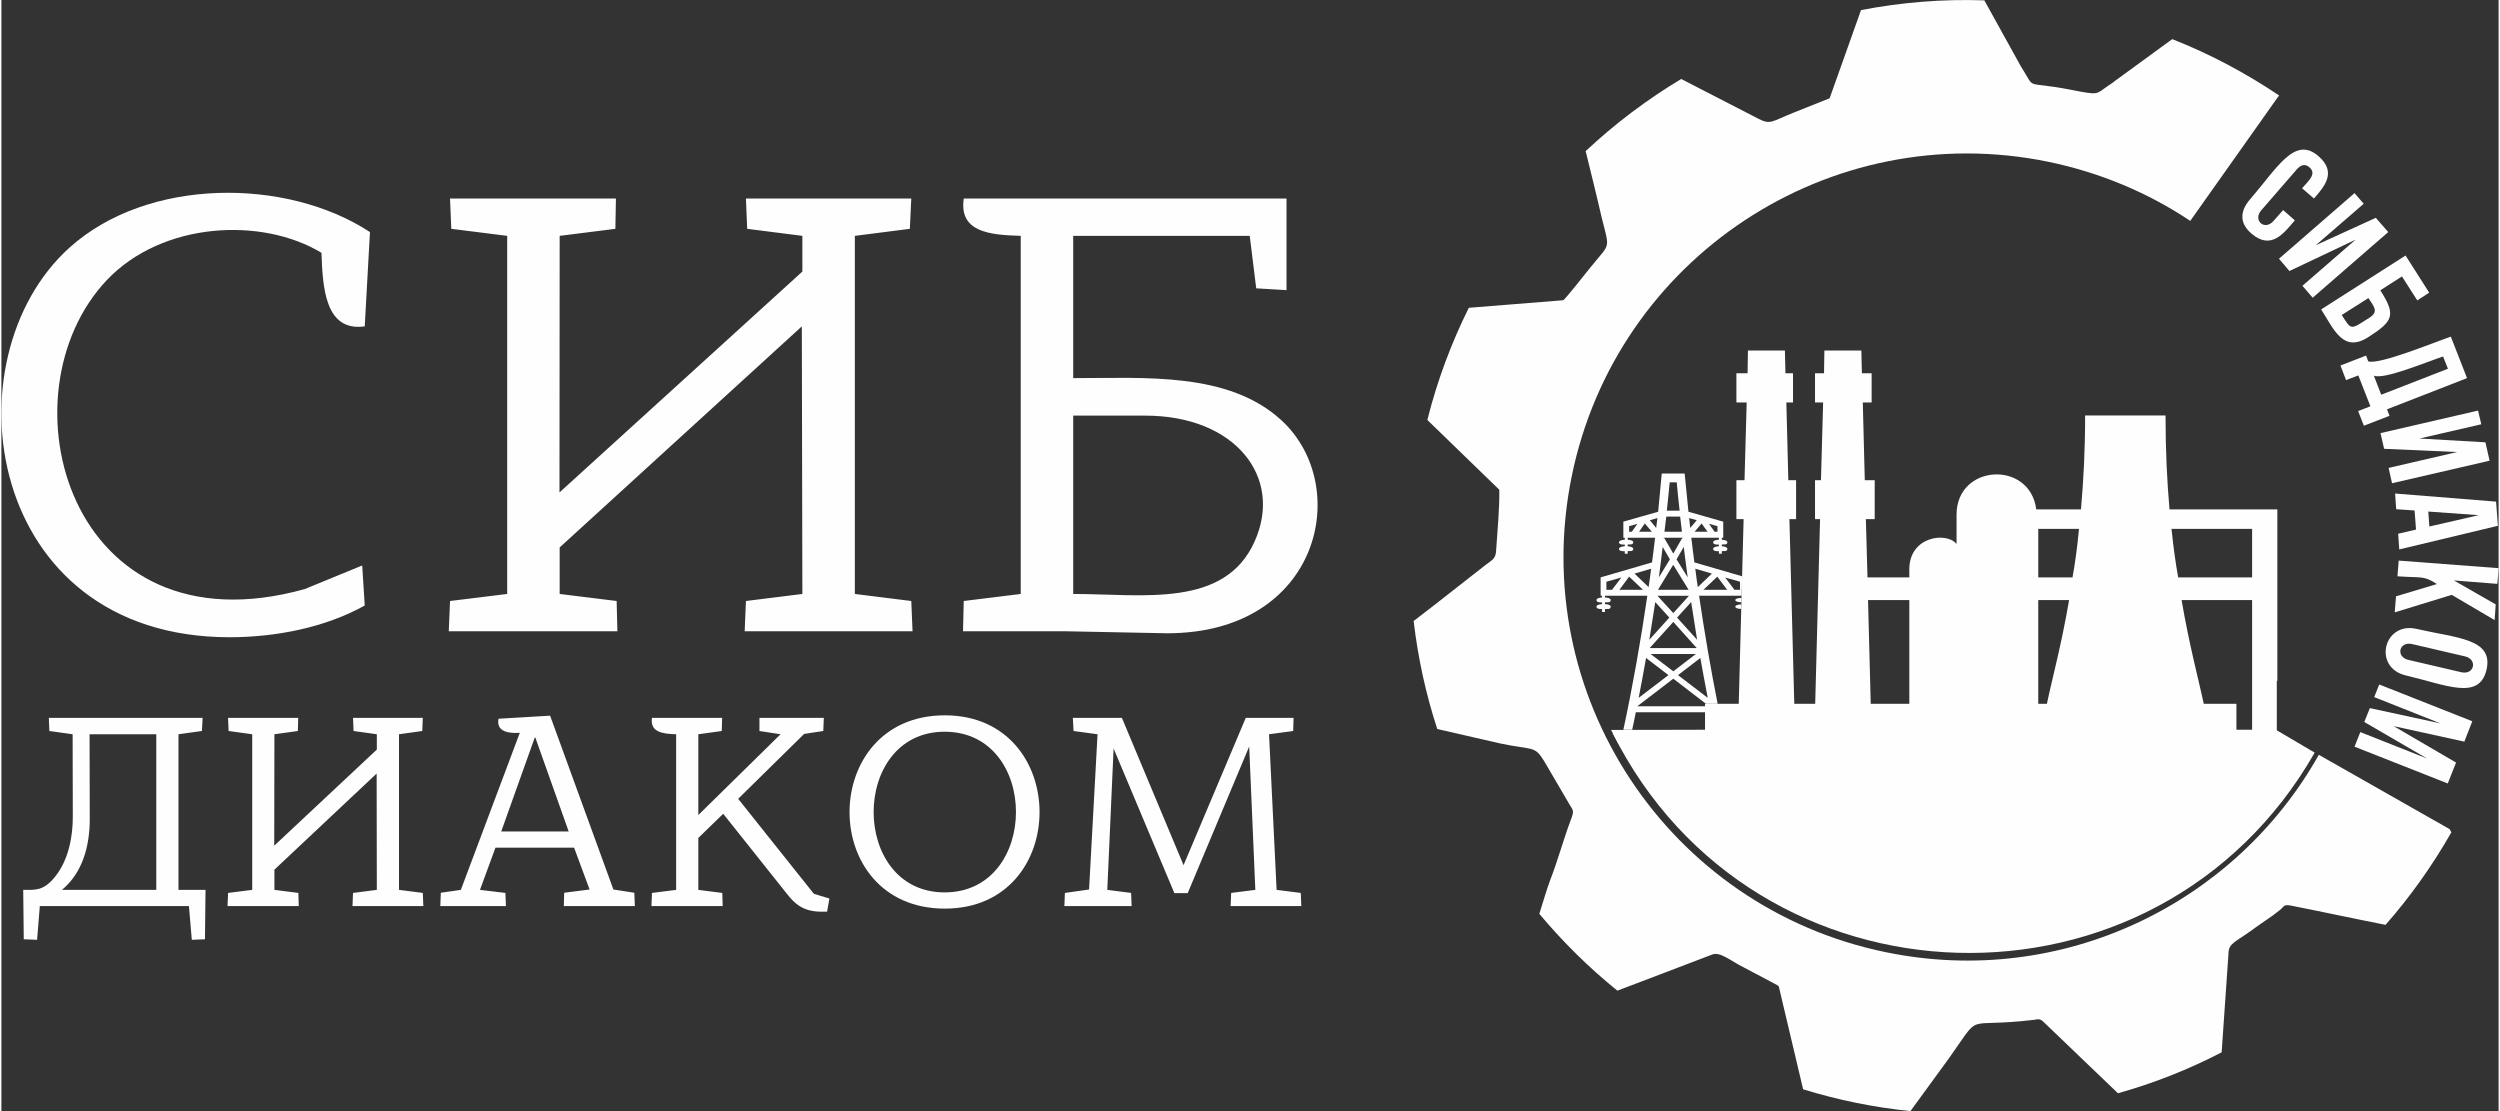 <?xml version="1.0" encoding="UTF-8"?>
<!DOCTYPE svg PUBLIC "-//W3C//DTD SVG 1.1//EN" "http://www.w3.org/Graphics/SVG/1.1/DTD/svg11.dtd">
<!-- Creator: CorelDRAW 2021.5 -->
<svg xmlns="http://www.w3.org/2000/svg" xml:space="preserve" width="135px" height="60px" version="1.1" style="shape-rendering:geometricPrecision; text-rendering:geometricPrecision; image-rendering:optimizeQuality; fill-rule:evenodd; clip-rule:evenodd"
viewBox="0 0 138.49 61.62"
 xmlns:xlink="http://www.w3.org/1999/xlink"
 xmlns:xodm="http://www.corel.com/coreldraw/odm/2003">
 <rect x="0" y="0" width="138.49" height="61.62" fill="#333333" stroke="none"/>
 <defs>
  <style type="text/css">
   <![CDATA[
    .fil1 {fill:#FEFEFE}
    .fil0 {fill:#FEFEFE;fill-rule:nonzero}
   ]]>
  </style>
 </defs>
 <g id="Слой_x0020_1">
  <path class="fil0" d="M96.42 32.71l-0.31 0 -0.51 -0.68 0.82 0.23 0 0.45zm-3.07 -6.45l-1.27 0 -0.2 2.12 -1.93 0.55 0 0.89 0.08 0 0 0.89 0.16 0 0 -0.89 1.52 0c-0.05,0.46 -0.11,0.91 -0.17,1.37l-2.85 0.83 0 1.02 0.08 0 0 0.9 0.16 0 0 -0.9 2.35 0c-0.37,2.53 -0.81,5.02 -1.33,7.43l0.49 0c0.07,-0.32 0.14,-0.65 0.2,-0.97l3.84 0 0 -0.33 -3.76 0 2 -1.53 0 0.01 0 -0.01 1.81 1.39 0.65 0c-0.39,-1.96 -0.73,-3.96 -1.03,-5.99l2.35 0 0 0.29 0.04 -1.37 -2.65 -0.77c-0.06,-0.46 -0.12,-0.91 -0.17,-1.37l1.53 0 0 0.89 0.16 0 0 -0.89 0.08 0 0 -0.89 -1.93 -0.55 -0.21 -2.12zm-4.34 6l0.83 -0.23 -0.52 0.68 -0.31 0 0 -0.45zm2.03 0.45l-1.31 0 0.54 -0.73 0.77 0.73zm0.31 -0.15l-0.78 -0.75 0.92 -0.27c-0.04,0.35 -0.09,0.69 -0.14,1.02zm-1.08 -3.38l0.46 -0.13 -0.31 0.44 -0.15 0 0 -0.31zm1.26 0.31l-0.71 0 0.32 -0.46 0.39 0.46zm0.24 -0.21l-0.35 -0.43 0.42 -0.12c-0.02,0.18 -0.05,0.36 -0.07,0.55zm1.14 -2.53c0.05,0.52 0.1,1.05 0.16,1.57l-0.71 0c0.06,-0.52 0.11,-1.05 0.16,-1.57l0.39 0zm1.11 2.1l-0.36 0.43c-0.02,-0.19 -0.04,-0.37 -0.06,-0.55l0.42 0.12zm1.15 0.64l-0.16 0 -0.31 -0.44 0.47 0.13 0 0.31zm-1.27 0l0.39 -0.46 0.33 0.46 -0.72 0zm1.26 2.49l0.55 0.73 -1.32 0 0.77 -0.73zm-0.3 -0.17l-0.78 0.75c-0.05,-0.33 -0.1,-0.67 -0.14,-1.02l0.92 0.27zm-1.88 5.63l1.24 -0.95c0.13,0.74 0.27,1.48 0.41,2.21l-1.65 -1.26zm-1.77 -0.95l1.24 0.95 -1.65 1.26c0.14,-0.73 0.28,-1.47 0.41,-2.21zm0.51 -3.1l0.78 0.86 -1.11 1.23c0.11,-0.69 0.22,-1.39 0.33,-2.09zm0.41 -3.06l0.4 0.69 -0.61 1c0.07,-0.56 0.15,-1.12 0.21,-1.69zm0.77 0.69l0.4 -0.69c0.07,0.57 0.14,1.13 0.22,1.69l-0.62 -1zm-0.18 0.32l0 -0.01 0.85 1.38 -1.7 0 0.84 -1.38 0.01 0.01zm0 2.66l0 0 -0.88 -0.96 1.75 0 -0.87 0.96 0 0zm-1.31 1.94l1.31 -1.45 1.3 1.45 -2.61 0zm0.05 0.33l2.51 0 -1.25 0.96 -1.26 -0.96zm1.78 -6.45l0 0.04 -0.03 -0.02 -0.49 0.86 -0.5 -0.86 -0.03 0.02 0 -0.04 1.05 0zm-0.04 -0.33l-0.97 0c0.03,-0.28 0.07,-0.56 0.1,-0.84l0.77 0c0.03,0.28 0.07,0.56 0.1,0.84zm0.84 5.99l-1.11 -1.23 0.78 -0.86c0.11,0.7 0.22,1.4 0.33,2.09z"/>
  <path class="fil0" d="M89.13 33.4c-0.33,0 -0.67,0.06 -0.67,-0.12 0,-0.2 0.79,-0.2 0.79,0 0,0.07 -0.05,0.12 -0.12,0.12zm6.47 -2.84c-0.33,0 -0.67,0.06 -0.67,-0.12 0,-0.2 0.79,-0.2 0.79,0 0,0.06 -0.05,0.12 -0.12,0.12zm-5.22 0c-0.33,0 -0.67,0.06 -0.67,-0.12 0,-0.2 0.79,-0.2 0.79,0 0,0.06 -0.05,0.12 -0.12,0.12zm5.22 -0.37c-0.33,0 -0.67,0.07 -0.67,-0.12 0,-0.19 0.79,-0.19 0.79,0 0,0.07 -0.05,0.12 -0.12,0.12zm-5.22 0c-0.33,0 -0.67,0.07 -0.67,-0.12 0,-0.19 0.79,-0.19 0.79,0 0,0.07 -0.05,0.12 -0.12,0.12zm6.11 3.58c-0.44,0 -0.44,-0.25 0,-0.25l0 0.25zm-7.36 0c-0.33,0 -0.67,0.06 -0.67,-0.13 0,-0.19 0.79,-0.19 0.79,0 0,0.07 -0.05,0.13 -0.12,0.13zm7.37 -0.37c-0.45,0 -0.46,-0.24 0,-0.24l0 0.24z"/>
  <path class="fil0" d="M103.52 33.28l0.15 5.75 2.14 0 0 -5.75 -2.29 0zm22.67 7.98l-36.51 0 -0.41 -0.78c5.25,0 2.54,-0.01 5.21,-0.01l0 -1.44 1.87 0 0.27 -10.24 -0.4 0 0 -2.16 0.45 0 0.12 -4.31 -0.57 0 0 -1.62 0.62 0 0.02 -1.26 2.05 0 0.03 1.26 0.42 0 0 1.62 -0.37 0 0.11 4.31 0.43 0 0 2.16 -0.37 0 0.27 10.24 1.16 0 0.27 -10.24 -0.28 0 0 -2.16 0.33 0 0.12 -4.31 -0.45 0 0 -1.62 0.5 0 0.02 -1.26 2.05 0 0.03 1.26 0.54 0 0 1.62 -0.49 0 0.11 4.31 0.55 0 0 2.16 -0.49 0 0.09 3.23 2.32 0 0 -0.45c0,-1.84 2.08,-2.09 2.62,-1.4l0 -1.63c0,-2.81 4.07,-3.03 4.42,-0.29l2.48 0c0.14,-1.62 0.23,-3.24 0.23,-5.21l2.78 0c0.4,0 0.94,0 1.68,0 0,1.97 0.08,3.59 0.22,5.21 1.99,0 3.99,0 5.98,0l0 9.51 -0.03 0 0 3.5zm-13.23 -2.23l0.48 0c0.3,-1.44 0.8,-3.23 1.23,-5.75l-1.71 0 0 5.75zm0 -7.01l1.9 0c0.13,-0.72 0.26,-1.61 0.36,-2.69l-2.26 0 0 2.69zm7.39 -2.69c0.11,1.08 0.24,1.97 0.37,2.69l4.1 0 0 -2.69 -4.47 0zm4.47 3.95l-3.91 0c0.43,2.52 0.92,4.31 1.23,5.75l1.81 0 0 1.44 0.87 0 0 -7.19z"/>
  <path class="fil1" d="M126.17 40.49l2.12 1.25c-8.74,15.3 -31.06,14.66 -38.93,-1.08l36.81 -0.17z"/>
  <path class="fil1" d="M120.39 2.17c2.11,0.83 4.09,1.89 5.92,3.12l0 0.05 -0.03 0 -4.89 6.91c-2.32,-1.55 -4.98,-2.68 -7.88,-3.28 -12.11,-2.48 -23.94,5.32 -26.42,17.43 -2.48,12.1 5.32,23.93 17.43,26.41 9.77,2.01 19.36,-2.69 24,-10.95l7.25 4.12 0.1 0.18c-1.05,1.84 -2.27,3.56 -3.65,5.13 -1.74,-0.34 -3.48,-0.72 -5.21,-1.06 -0.46,-0.09 -0.38,0.02 -0.64,0.23 -0.47,0.39 -1.01,0.71 -1.53,1.1 -0.96,0.7 -1.33,0.75 -1.33,1.32l-0.38 5.48c-1.83,0.95 -3.75,1.71 -5.75,2.27l-4.12 -3.95c-0.2,-0.2 -0.29,-0.16 -0.56,-0.12 -4,0.48 -2.79,-0.53 -4.7,2.14l-2.13 2.92c-2.03,-0.21 -4.01,-0.61 -5.95,-1.21l-1.28 -5.41c-0.09,-0.36 -0.01,-0.29 -0.35,-0.47l-1.68 -0.89c-0.66,-0.32 -1.3,-0.89 -1.74,-0.7l-5.25 2c-1.59,-1.28 -3.03,-2.71 -4.33,-4.26 0.22,-0.7 0.44,-1.44 0.58,-1.81 0.45,-1.15 0.74,-2.27 1.18,-3.44 0.17,-0.45 0.13,-0.48 -0.07,-0.79l-1.44 -2.46c-0.52,-0.84 -0.61,-0.57 -2.42,-0.95l-3.49 -0.8c-0.63,-1.93 -1.07,-3.94 -1.31,-5.99l1.09 -0.84 2.94 -2.3c0.32,-0.24 0.51,-0.32 0.54,-0.71 0.07,-1.1 0.2,-2.37 0.18,-3.43l-3.99 -3.87c0.55,-2.19 1.33,-4.27 2.3,-6.22l5.24 -0.42c0.11,-0.06 1.27,-1.53 1.48,-1.79 1.3,-1.63 1.08,-0.76 0.43,-3.73 -0.09,-0.4 -0.39,-1.6 -0.67,-2.75 1.62,-1.52 3.4,-2.86 5.3,-4l4.29 2.21c0.67,0.34 0.71,0.15 1.96,-0.35l1.98 -0.79 1.74 -4.89c2.23,-0.43 4.52,-0.62 6.84,-0.54l2.02 3.65c0.9,1.4 0.07,0.78 2.79,1.31 1.57,0.31 1.37,0.25 2.02,-0.2 0.16,-0.11 0.26,-0.16 0.41,-0.29l3.18 -2.32z"/>
  <path class="fil0" d="M124.71 11.05c1.5,-1.73 2.47,-3.54 3.79,-2.39 1.04,0.9 0.32,1.69 -0.25,2.35l-0.66 -0.57c0.36,-0.41 0.83,-0.8 0.41,-1.16 -0.23,-0.2 -0.46,-0.16 -0.7,0.11l-1.97 2.27c-0.49,0.56 0.19,1.16 0.68,0.59l0.53 -0.6 0.65 0.57c-0.59,0.68 -1.3,1.69 -2.41,0.73 -0.67,-0.57 -0.64,-1.25 -0.07,-1.9zm1.6 3.3l4.19 -3.64 0.51 0.59 -2.66 2.3 3.33 -1.52 0.69 0.79 -4.19 3.64 -0.57 -0.66 2.95 -2.56 -3.67 1.74 -0.58 -0.68zm2.34 2.81l4.68 -2.99 1.31 2.06 -0.66 0.43 -0.85 -1.33 -1.2 0.77c0.89,1.39 0.71,1.71 -0.67,2.6 -1.39,0.88 -1.89,-0.41 -2.61,-1.54zm1.14 0.31c0.55,0.86 0.47,0.83 1.55,0.14 0.52,-0.34 0.23,-0.61 -0.07,-1.08l-1.48 0.94zm-0.07 2.8l1.42 -0.55 0.12 0.32c0.61,0.2 3.59,-1.03 4.58,-1.37l0.9 2.3 -4.44 1.73 0.14 0.36 -1.42 0.55 -0.32 -0.81 0.68 -0.27 -0.67 -1.71 -0.68 0.26 -0.31 -0.81zm1.85 0.56l0.41 1.06 3.7 -1.44 -0.27 -0.68c-0.91,0.3 -3.31,1.31 -3.84,1.06zm0.37 3.19l5.41 -1.25 0.18 0.76 -3.43 0.79 3.66 0.21 0.23 1.02 -5.41 1.25 -0.19 -0.85 3.8 -0.88 -4.05 -0.18 -0.2 -0.87zm0.81 3.35l5.6 0.45 0.1 1.34 -5.47 1.31 -0.06 -0.87 0.99 -0.23 -0.08 -1.06 -1.02 -0.07 -0.06 -0.87zm1.84 1l0.06 0.83 2.74 -0.63 -2.8 -0.2zm-1.64 2.72l5.54 0.42 -0.07 0.87 -2.41 -0.19 2.32 1.33 -0.06 0.87 -2.38 -1.4 -3.16 0.97 0.07 -0.89 2.27 -0.68c-0.76,-0.48 -0.78,-0.33 -2.19,-0.43l0.07 -0.87zm1 3.79c2.21,0.51 4.27,0.53 3.87,2.26 -0.4,1.73 -2.25,0.84 -4.47,0.32 -1.85,-0.43 -1.25,-3.01 0.6,-2.58zm-0.25 0.84c-0.73,-0.17 -0.94,0.71 -0.2,0.88l2.92 0.68c0.73,0.17 0.92,-0.72 0.2,-0.88l-2.92 -0.68zm-1.83 2.24l5.16 2.04 -0.44 1.13 -3.92 -0.86 3.46 2.02 -0.46 1.16 -5.17 -2.04 0.32 -0.81 3.71 1.47 -3.49 -2.03 0.31 -0.77 3.92 0.85 -3.68 -1.46 0.28 -0.7z"/>
  <path class="fil0" d="M12.66 35.34c-13.58,0 -15.72,-15.45 -8.88,-21.61 4.33,-3.9 12.04,-3.89 16.66,-0.86l-0.29 5.23c-2.22,0.31 -2.33,-2.2 -2.4,-4.08 -3.29,-1.99 -8.81,-1.74 -11.9,1.51 -5.99,6.33 -2.14,20.79 10.97,17.14l3.19 -1.31 0.14 2.22c-2.2,1.23 -4.96,1.76 -7.49,1.76zm12.22 -2.01l3.17 -0.39 0 -19.86 -3.1 -0.39 -0.07 -1.68 9.2 0 -0.03 1.68 -3.09 0.39 -0.01 14.23 13.47 -12.25 0 -1.98 -3.06 -0.39 -0.07 -1.68 9.17 0 -0.08 1.68 -3.05 0.39 0 19.86 3.13 0.39 0.07 1.68 -9.31 0 0.07 -1.68 3.13 -0.39 -0.03 -14.84 -13.43 12.26 0 2.58 3.16 0.39 0.04 1.68 -9.35 0 0.07 -1.68zm28.45 1.68l0.04 -1.68 3.16 -0.39 0 -19.86c-1.73,-0.05 -3.43,-0.21 -3.16,-2.07l17.9 0 0 5.08 -1.68 -0.1 -0.36 -2.91 -9.79 0 0 7.89c3.98,0 8.62,-0.36 11.55,2.34 3.95,3.63 2.17,11.81 -6.34,11.81l-5.57 -0.11 -5.75 0zm6.11 -11.96l0 9.89c3.82,0 8.4,0.81 10.06,-2.91 1.6,-3.55 -1.06,-6.98 -6.06,-6.98l-4 0z"/>
  <path class="fil0" d="M11.29 52.09l-0.73 0.03 -0.16 -1.87 -8.27 0 -0.15 1.87 -0.74 -0.03 -0.03 -2.74c0.67,0 1.12,0.07 1.76,-0.72 0.75,-0.92 1,-2.24 0.99,-3.38l-0.01 -4.53 -1.29 -0.18 -0.03 -0.73 8.53 0 -0.04 0.73 -1.3 0.18 0 8.63 1.5 0 -0.03 2.74zm-6.39 -6.67c0,1.51 -0.4,2.98 -1.54,3.93l5.23 0 0 -8.63 -3.7 0 0.01 4.7zm7.67 4.1l1.34 -0.17 0 -8.63 -1.31 -0.18 -0.03 -0.73 3.89 0 -0.02 0.73 -1.3 0.18 -0.01 6.18 5.69 -5.33 0 -0.85 -1.29 -0.18 -0.03 -0.73 3.87 0 -0.03 0.73 -1.29 0.18 0 8.63 1.32 0.17 0.03 0.73 -3.93 0 0.03 -0.73 1.32 -0.17 -0.01 -6.45 -5.67 5.33 0 1.12 1.33 0.17 0.02 0.73 -3.95 0 0.03 -0.73zm11.77 0.73l0.03 -0.74 1.11 -0.16 3.27 -8.71c-0.55,0.04 -1.33,-0.03 -1.18,-0.78l2.86 -0.17 3.51 9.64 1.16 0.18 0.03 0.74 -3.94 0 0.02 -0.74 1.41 -0.18 -0.86 -2.32 -4.36 0 -0.86 2.34 1.41 0.17 0.03 0.73 -3.64 0zm3.38 -4.14l3.74 0 -1.85 -5.21 -0.03 0 -1.86 5.21zm17.34 3.46l0.86 0.26 -0.13 0.73c-1.11,0.04 -1.64,-0.21 -2.29,-1.07l-3.47 -4.36 -1.38 1.34 0 2.88 1.33 0.17 0.02 0.73 -3.95 0 0.03 -0.73 1.34 -0.17 0 -8.63c-0.81,-0.02 -1.45,-0.14 -1.34,-0.91l3.89 0 -0.02 0.73 -1.3 0.18 0 4.48 4.56 -4.48 -1.17 -0.18 0 -0.73 3.57 0 -0.03 0.73 -1.06 0.16 -3.66 3.6 4.2 5.27zm7.26 0.82c-7.06,0 -7.03,-10.72 0,-10.72 6.99,0 7.02,10.72 0,10.72zm-0.01 -9.81c-5.25,0 -5.25,8.91 0,8.91 5.27,0 5.28,-8.91 0,-8.91zm6.64 9.67l0.03 -0.73 1.34 -0.19 0.47 -8.61 -1.33 -0.18 -0.04 -0.73 2.72 0 3.42 8.17 3.45 -8.17 2.65 0 -0.02 0.73 -1.34 0.18 0.42 8.63 1.34 0.17 0.03 0.73 -3.92 0 0.03 -0.73 1.34 -0.17 -0.34 -7.95 -3.41 8.13 -0.74 0 -3.37 -8.02 -0.35 7.84 1.32 0.17 0.03 0.73 -3.73 0z"/>
 </g>
</svg>
